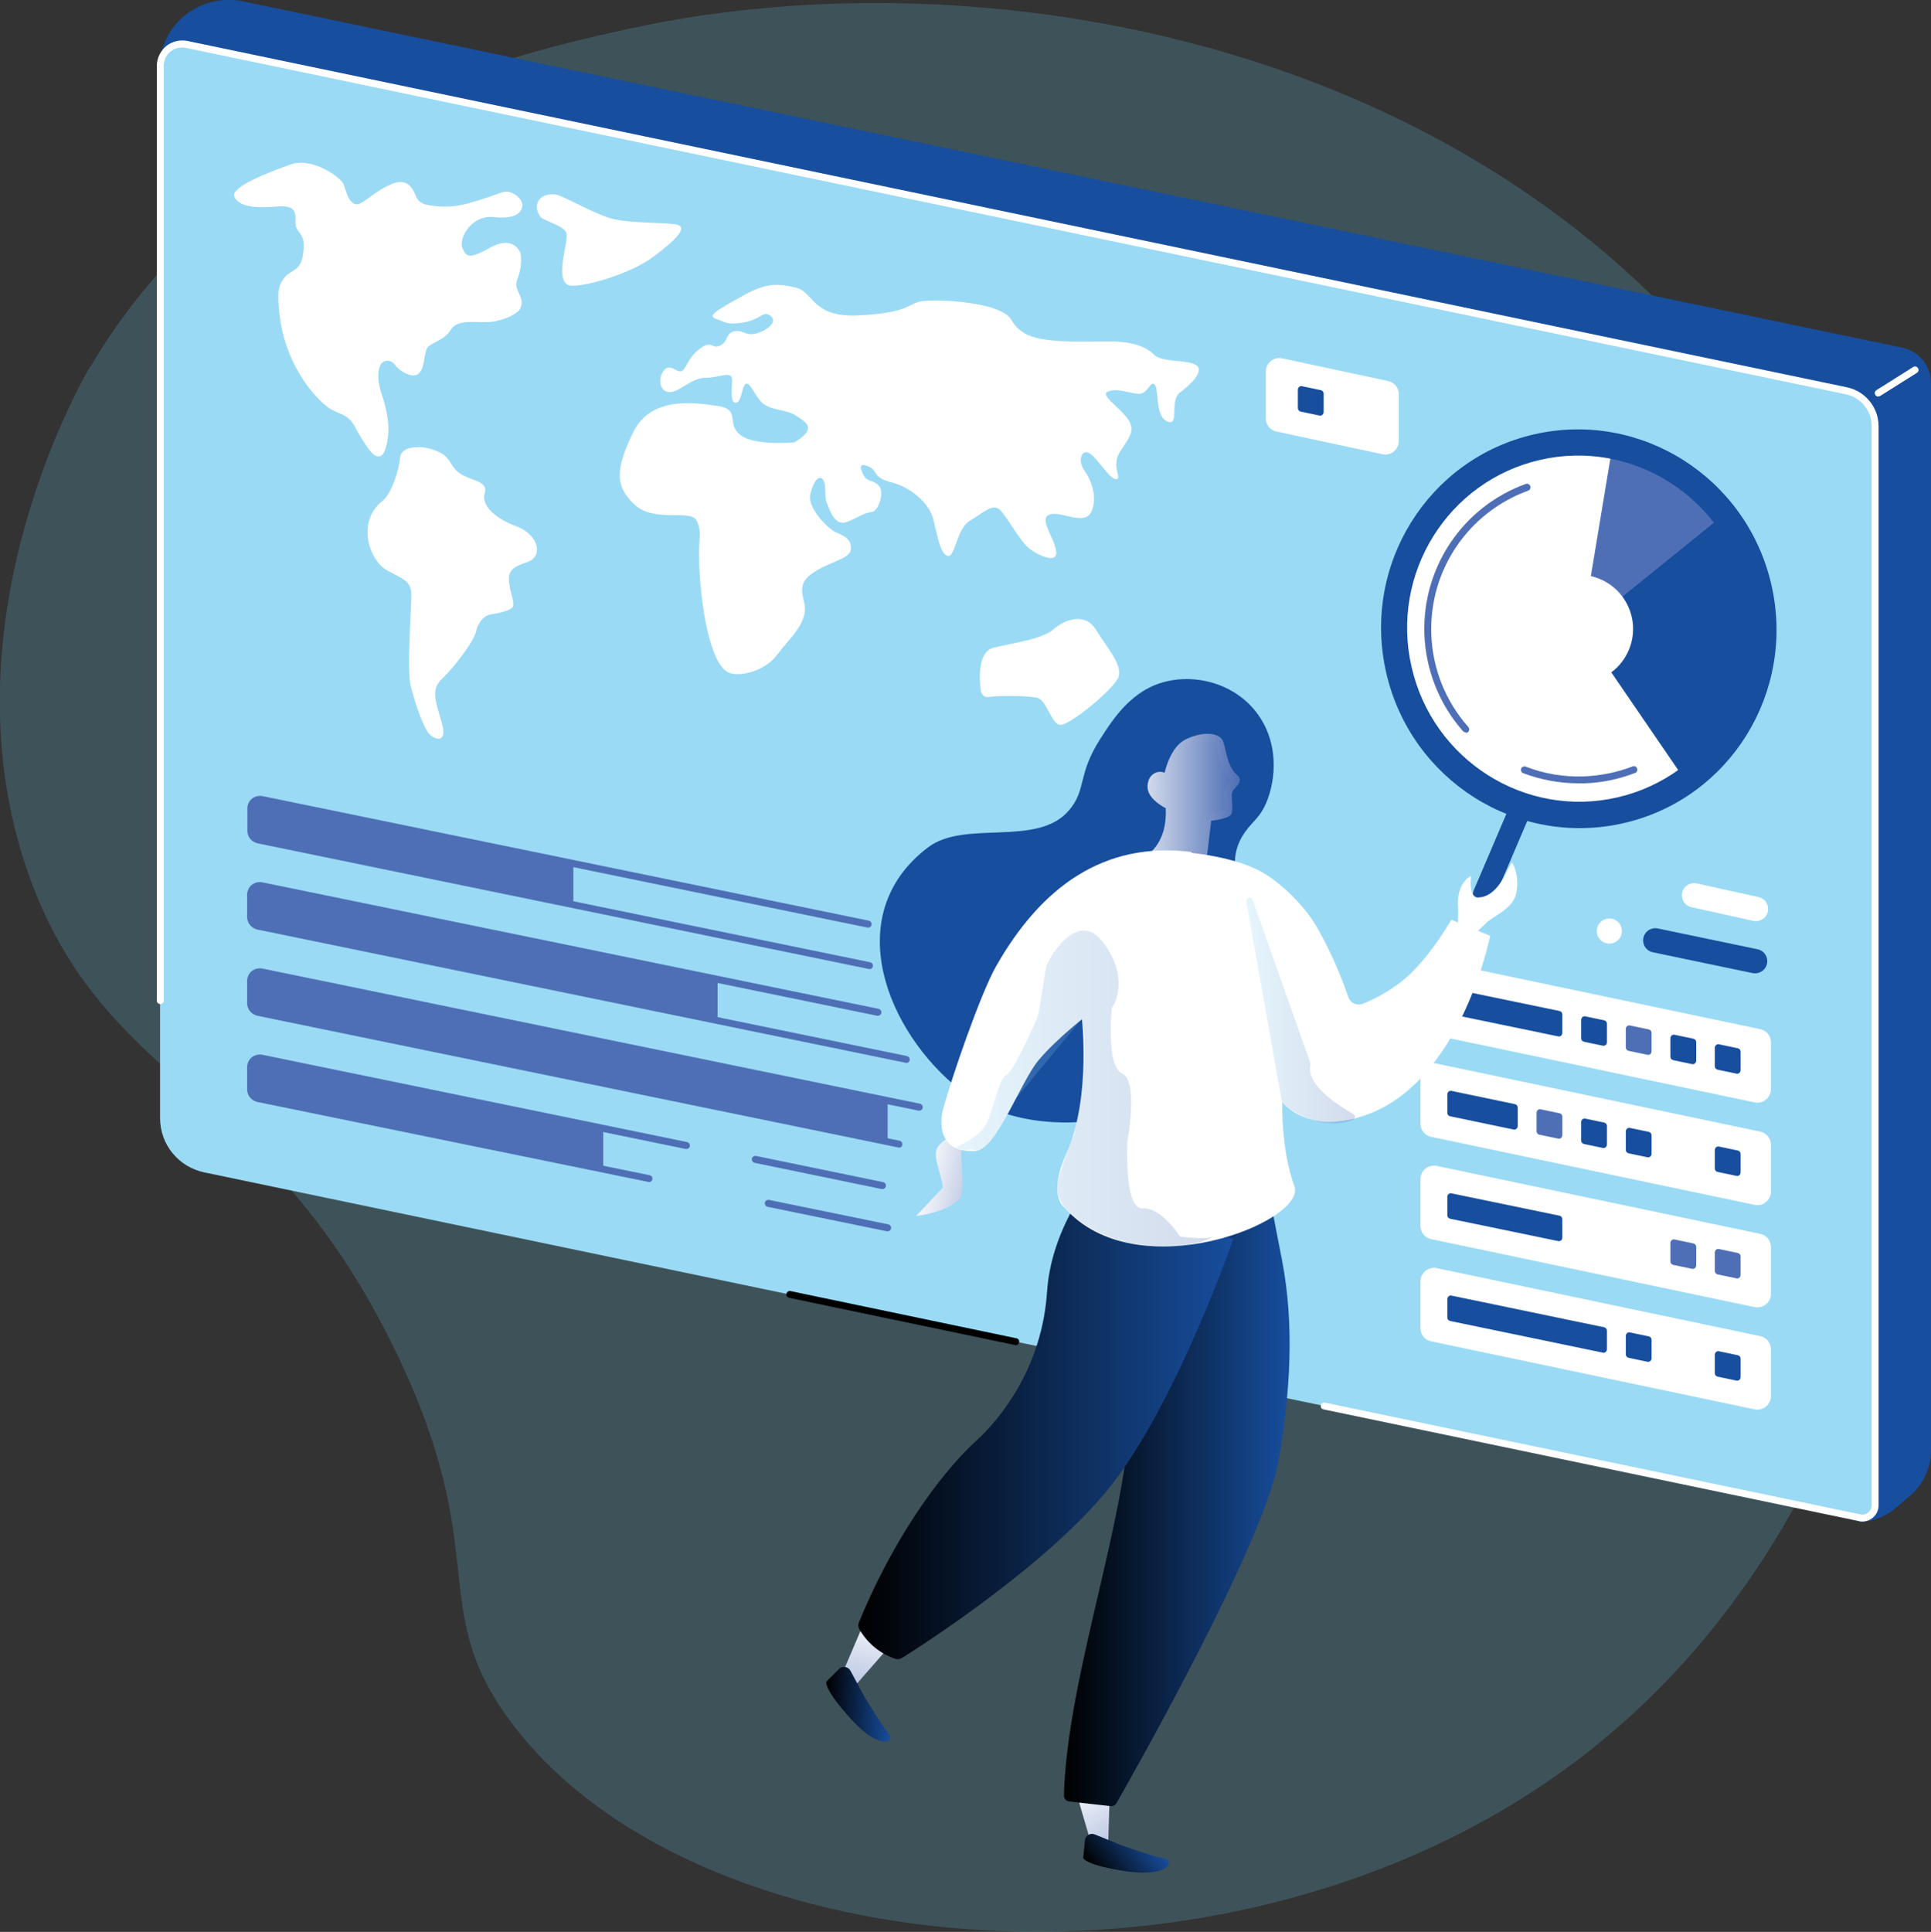 <?xml version="1.0" encoding="UTF-8"?>
<svg xmlns="http://www.w3.org/2000/svg" xmlns:xlink="http://www.w3.org/1999/xlink" viewBox="0 0 89.15 89.18">
  <rect x="0" y="0" width="89.15" height="89.18" fill="#333333" stroke="none"/>
  <defs>
    <linearGradient id="linear-gradient" x1="7.35" y1="35.12" x2="89.15" y2="35.12" gradientUnits="userSpaceOnUse">
      <stop offset="0" stop-color="#174e9e"></stop>
      <stop offset="1" stop-color="#174e9e"></stop>
    </linearGradient>
    <linearGradient id="linear-gradient-2" x1="75.86" y1="43.89" x2="81.59" y2="43.89" xlink:href="#linear-gradient"></linearGradient>
    <linearGradient id="linear-gradient-3" x1="59.92" y1="18.5" x2="61.12" y2="18.5" xlink:href="#linear-gradient"></linearGradient>
    <linearGradient id="linear-gradient-4" x1="66.82" y1="46.73" x2="72.14" y2="46.73" xlink:href="#linear-gradient"></linearGradient>
    <linearGradient id="linear-gradient-5" x1="73" y1="47.59" x2="74.19" y2="47.59" xlink:href="#linear-gradient"></linearGradient>
    <linearGradient id="linear-gradient-6" x1="77.11" y1="48.44" x2="78.31" y2="48.44" xlink:href="#linear-gradient"></linearGradient>
    <linearGradient id="linear-gradient-7" x1="79.17" y1="48.88" x2="80.37" y2="48.88" xlink:href="#linear-gradient"></linearGradient>
    <linearGradient id="linear-gradient-8" x1="66.82" y1="51.24" x2="70.08" y2="51.24" xlink:href="#linear-gradient"></linearGradient>
    <linearGradient id="linear-gradient-9" x1="73" y1="52.31" x2="74.19" y2="52.31" xlink:href="#linear-gradient"></linearGradient>
    <linearGradient id="linear-gradient-10" x1="75.06" y1="52.74" x2="76.25" y2="52.74" xlink:href="#linear-gradient"></linearGradient>
    <linearGradient id="linear-gradient-11" x1="79.17" y1="53.6" x2="80.37" y2="53.6" xlink:href="#linear-gradient"></linearGradient>
    <linearGradient id="linear-gradient-12" x1="66.82" y1="56.18" x2="72.14" y2="56.18" xlink:href="#linear-gradient"></linearGradient>
    <linearGradient id="linear-gradient-13" x1="66.82" y1="61.12" x2="74.19" y2="61.12" xlink:href="#linear-gradient"></linearGradient>
    <linearGradient id="linear-gradient-14" x1="75.06" y1="62.18" x2="76.25" y2="62.18" xlink:href="#linear-gradient"></linearGradient>
    <linearGradient id="linear-gradient-15" x1="79.17" y1="63.05" x2="80.37" y2="63.05" xlink:href="#linear-gradient"></linearGradient>
    <linearGradient id="linear-gradient-16" x1="-4044.35" y1="120.95" x2="-4045.9" y2="130.24" gradientTransform="translate(4086.73 75.54) rotate(1.73)" gradientUnits="userSpaceOnUse">
      <stop offset="0" stop-color="#fff"></stop>
      <stop offset="1" stop-color="#4e6fb5"></stop>
    </linearGradient>
    <linearGradient id="linear-gradient-17" x1="-4046.67" y1="125.52" x2="-4043.63" y2="125.52" gradientTransform="translate(4086.73 75.54) rotate(1.73)" gradientUnits="userSpaceOnUse">
      <stop offset="0" stop-color="#000"></stop>
      <stop offset="1" stop-color="#174e9e"></stop>
    </linearGradient>
    <linearGradient id="linear-gradient-18" x1="-4183.39" y1="-55.86" x2="-4184.94" y2="-46.57" gradientTransform="translate(3394.89 -2431.11) rotate(-37.68)" xlink:href="#linear-gradient-16"></linearGradient>
    <linearGradient id="linear-gradient-19" x1="-4185.71" y1="-51.3" x2="-4182.67" y2="-51.3" gradientTransform="translate(3394.89 -2431.11) rotate(-37.68)" xlink:href="#linear-gradient-17"></linearGradient>
    <linearGradient id="linear-gradient-20" x1="49.13" y1="68.36" x2="59.54" y2="68.36" gradientTransform="matrix(1,0,0,1,0,0)" xlink:href="#linear-gradient-17"></linearGradient>
    <linearGradient id="linear-gradient-21" x1="39.63" y1="65.08" x2="56.94" y2="65.08" gradientTransform="matrix(1,0,0,1,0,0)" xlink:href="#linear-gradient-17"></linearGradient>
    <linearGradient id="linear-gradient-22" x1="40.63" y1="41.58" x2="58.81" y2="41.58" xlink:href="#linear-gradient"></linearGradient>
    <linearGradient id="linear-gradient-23" x1="51.64" y1="37.76" x2="57.06" y2="37.76" gradientTransform="matrix(1,0,0,1,0,0)" xlink:href="#linear-gradient-16"></linearGradient>
    <linearGradient id="linear-gradient-24" x1="51.48" y1="37.76" x2="57.23" y2="37.76" gradientTransform="matrix(1,0,0,1,0,0)" xlink:href="#linear-gradient-16"></linearGradient>
    <linearGradient id="linear-gradient-25" x1="1894.22" y1="-1413.57" x2="1892.07" y2="-1407.36" gradientTransform="translate(1665.93 1771.72) rotate(-96.65)" xlink:href="#linear-gradient-16"></linearGradient>
    <linearGradient id="linear-gradient-26" x1="73.03" y1="29.85" x2="81.06" y2="29.85" xlink:href="#linear-gradient"></linearGradient>
    <linearGradient id="linear-gradient-27" x1="68.01" y1="39.61" x2="70.55" y2="39.61" xlink:href="#linear-gradient"></linearGradient>
    <linearGradient id="linear-gradient-28" x1="63.76" y1="29.03" x2="82.02" y2="29.03" xlink:href="#linear-gradient"></linearGradient>
    <linearGradient id="linear-gradient-29" x1="44.09" y1="50.25" x2="56.03" y2="50.25" gradientUnits="userSpaceOnUse">
      <stop offset="0" stop-color="#9adaf5"></stop>
      <stop offset="1" stop-color="#4e6fb5"></stop>
    </linearGradient>
    <linearGradient id="linear-gradient-30" x1="57.54" y1="46.64" x2="62.56" y2="46.64" xlink:href="#linear-gradient-29"></linearGradient>
  </defs>
  <g style="isolation: isolate;">
    <g id="Layer_1" data-name="Layer 1">
      <g>
        <g>
          <path d="M4.18,16.92C11.06,5.24,24.17,2.39,29.12,1.31c16.83-3.66,41.72.74,53.73,20.64,10.54,17.47,4.67,36.13,3.82,38.68-1.43,4.29-5,14.58-15.13,21.55-15.77,10.85-39.8,8.42-48.02-2.78-3.86-5.26-.74-7.69-5.24-16.99-6.02-12.46-13.5-12.16-16.99-22.13-3.93-11.26,2.24-22.28,2.87-23.36Z" style="fill: #6ccdf4; opacity: .2;"></path>
          <g>
            <g>
              <path d="M88.2,69.03l-.72.62c-.41.35-1.19.68-1.72.57L7.35,3.22c0-1.13.58-2.19,1.56-2.77h0c.69-.41,1.51-.55,2.3-.39l76.62,15.99c.77.16,1.32.84,1.32,1.63v49.29c0,.79-.35,1.55-.95,2.06Z" style="fill: url(#linear-gradient);"></path>
              <path d="M85.86,70.06L9.43,54.12c-1.19-.25-2.04-1.29-2.04-2.5V3.04c0-.64.59-1.12,1.21-.99l76.63,15.99c.77.16,1.32.84,1.32,1.63v49.82c0,.37-.34.65-.71.57Z" style="fill: #9adaf5;"></path>
              <path d="M46.89,62.09s-.02,0-.03,0l-10.43-2.18c-.09-.02-.14-.1-.12-.19.02-.09.1-.14.19-.12l10.43,2.18c.09.02.14.1.12.19-.02.08-.08.13-.16.13Z"></path>
              <path d="M85.98,70.24c-.05,0-.1,0-.15-.02l-24.73-5.16c-.09-.02-.14-.1-.12-.19.02-.09.1-.14.19-.12l24.73,5.16c.12.03.25,0,.35-.09.1-.08.16-.2.16-.33V19.67c0-.71-.5-1.33-1.2-1.47L8.58,2.21c-.25-.05-.51.01-.71.17-.2.16-.31.4-.31.66v43.15c0,.09-.07.16-.16.16s-.16-.07-.16-.16V3.04c0-.35.16-.68.43-.91.27-.22.63-.31.98-.24l76.63,15.99c.84.18,1.45.93,1.45,1.79v49.82c0,.23-.1.44-.28.58-.13.11-.3.17-.47.17Z" style="fill: #fff;"></path>
              <path d="M86.72,18.31c-.05,0-.11-.03-.14-.08-.05-.08-.02-.18.05-.22l1.7-1.07c.08-.05.17-.02.22.05.05.08.02.18-.05.22l-1.7,1.07s-.06.02-.09.02Z" style="fill: #fff;"></path>
            </g>
            <g>
              <g>
                <path d="M18.74,20.76c-.15.06-.26.2-.27.35-.03.49-.37,1.67-.82,2.02-1.22.97-.59,2.76.22,3.2.81.44,1.13.49,1.12,1.2s-.21,3.4-.03,4.13c.17.72.58,1.91.84,2.2.25.29.89.51.59-.52-.3-1.03-.5-1.52.03-2.02.53-.5,1.45-1.69,1.56-2.18.12-.49.43-.75.68-.78.26-.03.81-.15.98-.3s-.08-.68-.13-1.13c-.05-.45-.02-.71.8-.97.82-.26.55-1.29-.48-1.67-1.03-.38-1.63-1-1.45-1.54.18-.54-.67-.57-1.14-.89-.47-.32-.41-.72-.95-.98-.72-.35-1.27-.25-1.57-.13Z" style="fill: #fff;"></path>
                <path d="M23.86,12.95c.2-.45.26-1.09.14-1.33-.12-.25-.51-.67-1.39-.18-.88.49-1.08.47-1.26.01-.19-.46.43-1.54,1.45-1.43,1.02.11,1.26-.22,1.31-.47.06-.26-.23-.58-.57-.68-.34-.1-.42.1-1.94.52-.78.22-1.47.16-1.94.05-.22-.05-.39-.2-.47-.41-.15-.38-.41-.83-1.12-.53-.93.39-1.4,1.09-1.73.9-.33-.19-.37-.68-.5-.94-.13-.26-1.42-1.24-2.45-.86-1.04.37-2.79,1.05-2.57,1.49.22.44.92.54,2.01.44,1.1-.1.73.65.83.93.1.28.4.4.36.97-.04.57-.12.87-.52,1.09-.4.22-.65.59-.65,1.12,0,3.16,1.96,5.04,2.5,5.29.55.26.7.27.95.63,0,0,.01.02.02.02.37.71.74,1.26.93,1.4.46.34.61-.34.67-.89.06-.55-.08-1.24-.3-1.9-.22-.67-.18-1.08-.06-1.33.12-.25.47-.3.68-.01.2.29.74.58,1.02.44.35-.16.31-.96.45-1.21.14-.25.8-.35,1.12-.88.32-.52,1.32-.26,1.9-.35.72-.11,1.19-.42,1.28-.59.28-.55-.33-.86-.14-1.31Z" style="fill: #fff;"></path>
                <path d="M25.21,9.01c-.33.09-.51.43-.39.75.04.11.09.21.15.27.2.19,1.06.38,1.18.73.12.36-.53,2.01.04,2.38.36.24,2.82-.43,3.95-1.27,1.13-.84,1.65-1.41,1.07-1.51s-1.99-.05-2.85-.24c-.86-.19-2.25-1.04-2.69-1.14-.15-.03-.31-.01-.45.03Z" style="fill: #fff;"></path>
                <path d="M36.65,20.42s-1.83.18-2.48-.35c-.66-.53.04-1.17-1.03-1.33-1.08-.16-3.1-.46-3.91,1.22s-.86,2.47.06,3.33,2.58.2,2.86.73c.28.53.1.84.12,1.65.05,2.41.54,4.91,1.31,5.35.46.26,1.68.01,2.27-.76.59-.78,1.14-1.21,1.3-1.96.12-.59-.5-1.19.28-1.78.78-.59,1.8-.69,1.85-1.15.05-.46-.27-.62-.67-.79-.4-.17-1.35-1.15-1.2-1.77.15-.61.4-.9.58-.68s.05.81.18,1.09.35,1.11.94.87c.59-.24.78-.42,1.12-.45.34-.03.6-.9.36-1.2-.24-.29-.51-.19-.66-.41-.14-.22-.39-.71.12-.52.51.19.18.52,1.09.75.91.23,1.74.96,1.93,1.65s.32,1.67.68,1.75.4-1.26,1.04-1.63,1.06-.85,1.42-.45c.36.41.91,1.44,1.32,1.75s1.32.74,1.23.1-.81-1.46-.32-1.67c.49-.21,1.58.51,1.92-.09.33-.6.06-1.46-.29-1.94-.35-.47-.12-1.08.28-.77.4.31.88,1.16,1.18,1.16.3,0-.24-.59.17-1.25.41-.66.78-.99.34-1.57-.44-.58-1.29-1.08-.87-1.23.42-.16.9.06,1.36.11.46.05.57-.64.78-.42.21.22,0,1.47.59,1.7.58.23.07-.96.58-1.34.51-.38,1.11-.98.77-1.25-.34-.27-1.62-.14-1.95-.48-.33-.34-.93-.64-2.14-.63-1.2,0-3.09.1-3.87-.38-.78-.49-.35-.74-1.32-1.11-.96-.37-3.09-.5-3.61-.32-.52.18-.62.5-2.74.61-2.12.11-2.06-1.09-2.87-1.28-.82-.19-1.34-.25-2.45.37-1.1.62-1.7.92-1.25,1.07.45.15.5.29,1.25.17.75-.12.89-.47,1.14-.38.26.09.49.42-.25.78-.74.35-.83-.09-1.27,0-.44.09-.28.47-.67.66s-.37-.27-.92.13c-.55.41-.59.81-.81,1.02-.22.21-.56-.39-.87,0-.31.4-.18,1.02.29,1,.47-.02.97-.66,1.64-.66.67,0,1.24-.37,1.22.13-.02.5-.08,1.06.19,1.02.27-.04.27-.94.5-.88.23.06.42.75.86,1s1.01.21,1.42.49c.4.28,1.02.56-.11,1.23Z" style="fill: #fff;"></path>
                <path d="M45.29,31.93s-.31-1.81.58-2.03c.89-.22,2.25-.39,2.77-.85s1.46-.79,1.95.01c.49.8,1.3,1.68,1.03,2.24s-2.25,2.21-2.68,2.16-.6-1.17-1.09-1.26c-.5-.09-1.82-.09-2.15-.03-.35.06-.41-.24-.41-.24Z" style="fill: #fff;"></path>
              </g>
              <g>
                <path d="M74.88,42.98c0,.32-.26.58-.58.58s-.58-.26-.58-.58.26-.58.58-.58.58.26.58.58Z" style="fill: #fff;"></path>
                <g>
                  <path d="M80.95,42.51l-2.85-.63c-.26-.05-.45-.28-.45-.55h0c0-.36.33-.62.68-.55l2.85.63c.26.05.45.28.45.55h0c0,.36-.33.62-.68.55Z" style="fill: #fff;"></path>
                  <path d="M80.91,44.92l-4.6-.96c-.26-.05-.45-.28-.45-.55h0c0-.36.33-.62.68-.55l4.6.96c.26.05.45.28.45.55h0c0,.36-.33.62-.68.55Z" style="fill: url(#linear-gradient-2);"></path>
                </g>
              </g>
              <g>
                <path d="M63.83,20.97l-4.9-1.05c-.29-.06-.49-.31-.49-.61v-2.16c0-.39.36-.69.75-.61l4.9,1.05c.29.06.49.31.49.61v2.16c0,.39-.36.69-.75.61Z" style="fill: #fff;"></path>
                <g>
                  <path d="M60.91,19.18l-.86-.18c-.08-.02-.13-.08-.13-.16v-.85c0-.11.1-.19.2-.16l.86.18c.08.02.13.08.13.16v.85c0,.11-.1.19-.2.16Z" style="fill: url(#linear-gradient-3);"></path>
                  <path d="M62.97,19.61l-.86-.18c-.08-.02-.13-.08-.13-.16v-.85c0-.11.1-.19.2-.16l.86.18c.08.02.13.08.13.16v.85c0,.11-.1.19-.2.16Z" style="fill: #fff;"></path>
                </g>
              </g>
              <g>
                <g>
                  <path d="M81.01,50.89l-14.94-3.14c-.29-.06-.49-.31-.49-.61v-2.16c0-.39.36-.69.75-.61l14.94,3.14c.29.06.49.31.49.61v2.16c0,.39-.36.69-.75.61Z" style="fill: #fff;"></path>
                  <g>
                    <path d="M71.93,47.84l-4.98-1.03c-.08-.02-.13-.08-.13-.16v-.85c0-.11.1-.19.2-.16l4.98,1.03c.08.02.13.08.13.16v.85c0,.11-.1.19-.2.16Z" style="fill: url(#linear-gradient-4);"></path>
                    <path d="M73.99,48.27l-.86-.18c-.08-.02-.13-.08-.13-.16v-.85c0-.11.1-.19.2-.16l.86.18c.08.02.13.08.13.16v.85c0,.11-.1.19-.2.16Z" style="fill: url(#linear-gradient-5);"></path>
                    <path d="M76.05,48.69l-.86-.18c-.08-.02-.13-.08-.13-.16v-.85c0-.11.1-.19.2-.16l.86.18c.08.02.13.08.13.16v.85c0,.11-.1.19-.2.16Z" style="fill: #4e6fb5;"></path>
                    <path d="M78.11,49.12l-.86-.18c-.08-.02-.13-.08-.13-.16v-.85c0-.11.1-.19.2-.16l.86.18c.08.02.13.08.13.16v.85c0,.11-.1.19-.2.16Z" style="fill: url(#linear-gradient-6);"></path>
                    <path d="M80.16,49.56l-.86-.18c-.08-.02-.13-.08-.13-.16v-.85c0-.11.1-.19.2-.16l.86.18c.08.02.13.08.13.16v.85c0,.11-.1.19-.2.16Z" style="fill: url(#linear-gradient-7);"></path>
                  </g>
                </g>
                <g>
                  <path d="M81.01,55.62l-14.94-3.14c-.29-.06-.49-.31-.49-.61v-2.16c0-.39.36-.69.75-.61l14.94,3.14c.29.06.49.31.49.61v2.16c0,.39-.36.69-.75.61Z" style="fill: #fff;"></path>
                  <g>
                    <path d="M69.87,52.14l-2.92-.61c-.08-.02-.13-.08-.13-.16v-.85c0-.11.1-.19.2-.16l2.92.61c.08.02.13.08.13.16v.85c0,.11-.1.19-.2.16Z" style="fill: url(#linear-gradient-8);"></path>
                    <path d="M71.93,52.56l-.86-.18c-.08-.02-.13-.08-.13-.16v-.85c0-.11.1-.19.2-.16l.86.18c.08.02.13.08.13.16v.85c0,.11-.1.19-.2.16Z" style="fill: #4e6fb5;"></path>
                    <path d="M73.99,52.99l-.86-.18c-.08-.02-.13-.08-.13-.16v-.85c0-.11.1-.19.2-.16l.86.18c.08.02.13.08.13.16v.85c0,.11-.1.19-.2.16Z" style="fill: url(#linear-gradient-9);"></path>
                    <path d="M76.05,53.42l-.86-.18c-.08-.02-.13-.08-.13-.16v-.85c0-.11.1-.19.2-.16l.86.18c.08.02.13.08.13.16v.85c0,.11-.1.19-.2.16Z" style="fill: url(#linear-gradient-10);"></path>
                    <path d="M78.11,53.84l-.86-.18c-.08-.02-.13-.08-.13-.16v-.85c0-.11.1-.19.2-.16l.86.18c.08.02.13.08.13.16v.85c0,.11-.1.19-.2.16Z" style="fill: #fff;"></path>
                    <path d="M80.16,54.28l-.86-.18c-.08-.02-.13-.08-.13-.16v-.85c0-.11.1-.19.2-.16l.86.18c.08.02.13.08.13.16v.85c0,.11-.1.19-.2.16Z" style="fill: url(#linear-gradient-11);"></path>
                  </g>
                </g>
                <g>
                  <path d="M81.01,60.34l-14.94-3.14c-.29-.06-.49-.31-.49-.61v-2.16c0-.39.36-.69.75-.61l14.94,3.14c.29.06.49.31.49.61v2.16c0,.39-.36.69-.75.61Z" style="fill: #fff;"></path>
                  <g>
                    <path d="M71.93,57.29l-4.98-1.03c-.08-.02-.13-.08-.13-.16v-.85c0-.11.1-.19.2-.16l4.98,1.03c.08.02.13.08.13.16v.85c0,.11-.1.19-.2.16Z" style="fill: url(#linear-gradient-12);"></path>
                    <path d="M73.99,57.71l-.86-.18c-.08-.02-.13-.08-.13-.16v-.85c0-.11.1-.19.2-.16l.86.18c.08.02.13.08.13.16v.85c0,.11-.1.19-.2.16Z" style="fill: #fff;"></path>
                    <path d="M76.05,58.14l-.86-.18c-.08-.02-.13-.08-.13-.16v-.85c0-.11.1-.19.2-.16l.86.18c.08.02.13.08.13.16v.85c0,.11-.1.19-.2.16Z" style="fill: #fff;"></path>
                    <path d="M78.11,58.57l-.86-.18c-.08-.02-.13-.08-.13-.16v-.85c0-.11.1-.19.2-.16l.86.18c.08.02.13.08.13.16v.85c0,.11-.1.19-.2.16Z" style="fill: #4e6fb5;"></path>
                    <path d="M80.16,59.01l-.86-.18c-.08-.02-.13-.08-.13-.16v-.85c0-.11.1-.19.2-.16l.86.18c.08.02.13.08.13.16v.85c0,.11-.1.19-.2.16Z" style="fill: #4e6fb5;"></path>
                  </g>
                </g>
                <g>
                  <path d="M81.01,65.06l-14.94-3.14c-.29-.06-.49-.31-.49-.61v-2.16c0-.39.36-.69.75-.61l14.94,3.14c.29.06.49.31.49.61v2.16c0,.39-.36.69-.75.61Z" style="fill: #fff;"></path>
                  <g>
                    <path d="M73.99,62.44l-7.04-1.46c-.08-.02-.13-.08-.13-.16v-.85c0-.11.1-.19.2-.16l7.04,1.46c.08.02.13.08.13.16v.85c0,.11-.1.19-.2.16Z" style="fill: url(#linear-gradient-13);"></path>
                    <path d="M76.05,62.86l-.86-.18c-.08-.02-.13-.08-.13-.16v-.85c0-.11.1-.19.2-.16l.86.18c.08.02.13.08.13.16v.85c0,.11-.1.19-.2.16Z" style="fill: url(#linear-gradient-14);"></path>
                    <path d="M78.11,63.29l-.86-.18c-.08-.02-.13-.08-.13-.16v-.85c0-.11.1-.19.2-.16l.86.18c.08.02.13.08.13.16v.85c0,.11-.1.19-.2.16Z" style="fill: #fff;"></path>
                    <path d="M80.16,63.73l-.86-.18c-.08-.02-.13-.08-.13-.16v-.85c0-.11.1-.19.2-.16l.86.18c.08.02.13.08.13.16v.85c0,.11-.1.19-.2.16Z" style="fill: url(#linear-gradient-15);"></path>
                  </g>
                </g>
              </g>
              <g>
                <g>
                  <path d="M11.52,49.29v.97c0,.22.15.4.37.45l15.96,3.27v-1.9l-15.78-3.23c-.28-.06-.55.16-.55.45Z" style="fill: #4e6fb5;"></path>
                  <path d="M40.74,54.89s-.02,0-.03,0l-5.87-1.21c-.09-.02-.14-.1-.13-.19.02-.09.1-.14.19-.13l5.87,1.21c.09.02.14.1.13.19-.02.08-.08.13-.16.13Z" style="fill: #4e6fb5;"></path>
                  <path d="M40.98,56.84s-.02,0-.03,0l-5.51-1.13c-.09-.02-.14-.1-.13-.19.02-.09.1-.14.19-.13l5.51,1.13c.09.02.14.1.13.19-.02.08-.08.13-.16.13Z" style="fill: #4e6fb5;"></path>
                  <path d="M29.96,54.56s-.02,0-.03,0l-18.05-3.69c-.27-.06-.47-.3-.47-.57v-1.04c0-.18.08-.34.21-.45.14-.11.31-.15.49-.12l19.61,4.03c.09.02.14.1.13.19-.02.09-.1.14-.19.13l-19.61-4.03c-.08-.02-.16,0-.22.05-.06.05-.1.12-.1.2v1.04c0,.12.09.23.21.26l18.05,3.69c.09.02.14.1.13.19-.02.08-.08.13-.16.13Z" style="fill: #4e6fb5;"></path>
                </g>
                <g>
                  <path d="M11.52,45.45v.74c0,.27.19.5.45.56l29.01,5.93v-1.9l-28.78-5.88c-.35-.07-.68.2-.68.56Z" style="fill: #4e6fb5;"></path>
                  <path d="M41.5,52.97s-.02,0-.03,0l-29.59-6.08c-.27-.06-.47-.3-.47-.57v-1.04c0-.18.08-.34.21-.45.14-.11.31-.15.49-.12l30.36,6.24c.09.02.14.1.13.19-.02.09-.1.14-.19.13l-30.36-6.24c-.08-.02-.16,0-.22.05-.06.05-.1.12-.1.2v1.04c0,.12.09.23.21.26l29.59,6.08c.09.02.14.1.13.19-.02.08-.08.13-.16.13Z" style="fill: #4e6fb5;"></path>
                </g>
                <g>
                  <path d="M11.52,41.31v1.02c0,.2.14.38.34.42l21.27,4.34v-1.9l-21.1-4.3c-.27-.05-.52.15-.52.42Z" style="fill: #4e6fb5;"></path>
                  <path d="M41.84,49.06s-.02,0-.03,0l-29.93-6.15c-.27-.06-.47-.3-.47-.57v-1.04c0-.18.08-.34.21-.45.14-.11.31-.15.49-.12l28.45,5.84c.09.02.14.1.13.19-.02.09-.1.14-.19.13l-28.45-5.84c-.08-.02-.16,0-.22.05-.06.05-.1.12-.1.2v1.04c0,.12.09.23.21.26l29.93,6.15c.09.02.14.1.13.19-.02.08-.08.13-.16.13Z" style="fill: #4e6fb5;"></path>
                </g>
                <g>
                  <path d="M11.52,37.62v.52c0,.32.23.6.54.66l14.41,2.9v-1.9l-14.14-2.85c-.42-.08-.81.23-.81.66Z" style="fill: #4e6fb5;"></path>
                  <path d="M40.14,44.73s-.02,0-.03,0l-28.22-5.8c-.27-.06-.47-.3-.47-.57v-1.04c0-.18.08-.34.21-.45.14-.11.31-.15.49-.12l27.99,5.75c.09.02.14.1.13.19-.02.09-.1.14-.19.13l-27.99-5.75c-.08-.02-.16,0-.22.05-.06.05-.1.12-.1.2v1.04c0,.12.09.23.21.26l28.22,5.8c.09.02.14.1.13.19-.02.08-.08.13-.16.13Z" style="fill: #4e6fb5;"></path>
                </g>
              </g>
            </g>
          </g>
        </g>
        <polygon points="39.91 74.86 38.89 77.25 39.38 77.93 41.32 75.71 39.91 74.86" style="fill: url(#linear-gradient-16);"></polygon>
        <path d="M38.74,77.04l-.59.59s-.15.32,1.18,1.77c1.33,1.45,2.01.99,1.7.63-.31-.36-1.13-1.72-1.13-1.72l-.64-1.19c-.1-.19-.37-.23-.52-.08Z" style="fill: url(#linear-gradient-17);"></path>
        <g>
          <polygon points="49.62 82.52 50.35 85.01 51.16 85.22 51.25 82.28 49.62 82.52" style="fill: url(#linear-gradient-18);"></polygon>
          <path d="M50.09,84.94l-.08.83s.09.34,2.04.62c1.95.27,2.18-.51,1.71-.59-.47-.08-1.96-.61-1.96-.61l-1.26-.51c-.2-.08-.43.05-.45.27Z" style="fill: url(#linear-gradient-19);"></path>
        </g>
        <g>
          <g>
            <path d="M52.74,53.51s-2.5,4.07-1.05,7.81c1.96,5.04-2.38,14.6-2.57,21.56,0,.13.09.25.22.28l1.89.21c.12.03.25-.02.32-.14.87-1.52,6.84-12.08,7.48-15.81.53-3.08.75-6.22.15-9.29l-.93-4.79-5.51.16Z" style="fill: url(#linear-gradient-20);"></path>
            <path d="M51.15,53.55s-2.58,2.61-2.81,6.08c-.23,3.48-2.13,5.85-3.29,6.9-1.14,1.03-3.5,3.78-5.39,8.35-.05.11-.04.24.02.34.19.33.68,1.02,1.64,1.35.11.04.24.02.33-.04,1.03-.64,6.95-4.46,9.73-8.06,3.04-3.96,5.56-11.28,5.56-11.28,0,0-4.42-.81-5.79-3.64Z" style="fill: url(#linear-gradient-21);"></path>
          </g>
          <path d="M57.89,32.74c-1.08-1.26-2.75-1.59-4.02-1.29-1.61.37-2.47,1.72-3.08,2.67-1.07,1.68-.61,2.32-1.44,3.29-1.46,1.72-4.81.41-6.51,1.71-4.09,3.11-1.9,8.54,1.52,11.22,2.28,1.79,5.56,1.55,6.43,1.32,2.66-.71,6.78-2.7,7.35-6.48.38-2.54-2.14-4.69-.66-6.77.38-.53.68-.66.97-1.33.47-1.08.64-2.93-.57-4.35Z" style="fill: url(#linear-gradient-22);"></path>
          <g>
            <path d="M53.73,35.82c.08.03.16-.01.18-.09.09-.39.29-.99.67-1.32.42-.36,1.56-.59,1.73-.12.15.42.18,1.17.72,1.63.05.04.03.13-.02.18l-.24.29c-.05.06-.08.22-.07.29.02.24.07.74,0,.81-.14.15-.93.23-.93.23l-.25,2.14c-.01.09-.01.2.14.27l.55.24c.11.05.15.19.08.29-.23.31-.82.91-2.21.82-1.44-.1-2.25-.66-2.42-1.06-.06-.14.05-.29.21-.31.57-.07,2.22-.6,2.12-2.81,0-.06-.04-.12-.09-.15-.21-.11-.78-.44-.76-.87.02-.46.34-.58.6-.48Z" style="fill: url(#linear-gradient-23);"></path>
            <path d="M54.35,41.65c-.09,0-.19,0-.29,0-1.45-.1-2.34-.66-2.56-1.15-.05-.11-.04-.23.02-.33.06-.11.18-.19.32-.21.21-.03,2.09-.33,1.98-2.64,0,0,0,0,0-.01-.32-.17-.86-.53-.84-1.02.01-.26.11-.46.28-.57.15-.1.33-.12.51-.05.07-.31.28-.99.72-1.37.33-.29,1.1-.52,1.58-.39.26.07.37.22.41.34.04.11.07.24.1.38.09.39.2.87.57,1.18.05.04.08.11.09.18,0,.08-.03.17-.09.24l-.24.28s-.04.13-.04.18c0,.04,0,.08,0,.12.04.52.04.71-.05.81-.14.15-.58.23-.9.27l-.24,2.01c0,.07,0,.08.05.1l.55.24c.1.04.17.13.2.23.03.11,0,.22-.06.3-.44.59-1.15.9-2.06.9ZM53.56,35.95s-.09.01-.13.04c-.08.05-.13.16-.14.32-.01.33.51.63.67.72.11.05.17.16.18.28.1,2.11-1.37,2.86-2.26,2.98-.03,0-.06.02-.08.05,0,.01,0,.03,0,.04.14.32.89.87,2.28.96.94.06,1.65-.2,2.07-.76,0-.01,0-.02,0-.03,0,0,0-.02-.02-.02l-.55-.24c-.18-.08-.26-.23-.24-.44l.25-2.14c0-.08.07-.13.14-.14.35-.04.71-.11.81-.17.02-.11,0-.43-.02-.57,0-.05,0-.09,0-.13,0-.09.02-.31.12-.41l.23-.27c-.41-.38-.53-.89-.63-1.31-.03-.13-.06-.25-.09-.35-.02-.06-.08-.11-.18-.13-.34-.09-1,.07-1.29.32-.38.33-.56.97-.62,1.23-.02.08-.07.15-.15.19-.08.04-.17.05-.25.01h0s-.08-.02-.12-.02ZM53.79,35.67h0,0Z" style="fill: url(#linear-gradient-24);"></path>
            <path d="M44.76,51.89s-1.24.67-1.48,1.08c-.24.41.16,1.11.25,1.85l-1.23,1.31s1.33-.12,1.98-.77c.34-.34-.01-2.03.14-2.33.15-.3,1.15-.7,1.15-.7l-.81-.43Z" style="fill: url(#linear-gradient-25);"></path>
          </g>
          <g>
            <g>
              <g>
                <circle cx="72.89" cy="29.03" r="8.2" style="fill: #fff;"></circle>
                <path d="M67.67,33.81s-.09-.02-.12-.05c-1.1-1.24-1.73-2.84-1.79-4.49-.1-3.09,1.78-5.88,4.68-6.93.08-.03.18.01.21.1.03.08-.01.18-.1.21-2.77,1.01-4.57,3.67-4.47,6.62.05,1.58.66,3.11,1.71,4.29.06.07.05.17-.01.23-.03.03-.07.04-.11.04Z" style="fill: #4e6fb5;"></path>
                <path d="M72.88,36.16c-.88,0-1.74-.16-2.56-.47-.08-.03-.12-.13-.09-.21.03-.08.13-.12.21-.09.85.33,1.75.48,2.67.45.78-.03,1.54-.18,2.26-.46.08-.03.18,0,.21.09s0,.18-.09.21c-.75.29-1.55.46-2.36.48-.08,0-.16,0-.24,0Z" style="fill: #4e6fb5;"></path>
                <path d="M73.03,29.05l4.56,6.66c2.17-1.54,3.55-4.1,3.45-6.96-.06-1.81-.7-3.46-1.74-4.79l-6.28,5.08Z" style="fill: url(#linear-gradient-26);"></path>
                <path d="M74.38,20.97l-1.34,8.08,6.28-5.08c-1.21-1.54-2.95-2.63-4.93-3.01Z" style="fill: #4e6fb5;"></path>
                <circle cx="72.89" cy="29.03" r="2.5" transform="translate(18.29 85.37) rotate(-67.61)" style="fill: #fff;"></circle>
              </g>
              <g>
                <path d="M68.31,41.77h0c.26.11.55,0,.66-.26l1.57-3.68-.93-.41-1.57,3.68c-.11.26,0,.56.27.67Z" style="fill: url(#linear-gradient-27);"></path>
                <path d="M64,31.06c1.14,4.96,6.04,8.06,10.95,6.94,4.91-1.12,7.97-6.05,6.83-11.01-1.14-4.96-6.04-8.06-10.95-6.94-4.91,1.12-7.97,6.05-6.83,11.01ZM65.17,30.79c-.99-4.3,1.67-8.58,5.93-9.56,4.26-.98,8.52,1.72,9.5,6.02.99,4.3-1.67,8.58-5.93,9.56-4.26.98-8.52-1.72-9.5-6.02Z" style="fill: url(#linear-gradient-28);"></path>
              </g>
            </g>
            <g>
              <path d="M67.33,42.71l.84.3c.09-.05.29-.25.36-.32.05-.05.09-.09.11-.11.1-.09.24-.17.38-.27.37-.24.82-.53.95-.96.2-.67-.02-1.36-.17-1.54-.05.07-.11.2-.17.31-.26.52-.66,1.29-1.39,1.31h-.02s-.02,0-.02,0c-.16-.02-.35-.21-.29-.99-.11.05-.28.17-.43.46-.21.4-.18.89-.16,1.1,0,.06,0,.15,0,.25,0,.12-.02.36,0,.44Z" style="fill: #fff;"></path>
              <path d="M55,39.33c-4.07-.51-6.96,1.66-9.01,5.27-.71,1.24-2.08,5.2-2.46,6.65-.09.34-.07.66-.05.84.16.96.99,1.09,1.58,1.04.94-.07,2.06-3.2,2.89-4.19.89-1.06,2.37-2.18,2.37-2.18,0,0,4.96-7.39,4.68-7.43Z" style="fill: #fff;"></path>
              <path d="M49.93,46.81s.48,3.82-.69,6.42c-.89,1.98-.11,2.5-.11,2.5,3.35,3.83,11.23.64,10.63-.97-.63-1.72-.56-3.87-.56-3.87.93,1,2.26.9,2.26.9,0,0,.77-.03,1.3-.22,4.65-1.34,6.04-8.37,6.04-8.37l-1.79-.74c-.76,1.25-1.57,2.31-2.45,2.96-.52.38-1.07.69-1.65.92-.26.1-.56-.03-.65-.29-.26-.73-.68-1.88-1.46-3.25-.59-1.03-1.74-2.11-2.59-2.57-.99-.54-2.58-.85-3.96-.92l-4.32,7.49Z" style="fill: #fff;"></path>
            </g>
          </g>
        </g>
        <path d="M44.09,52.97s1.05-.42,1.41-1.03.6-2.15.97-2.33,1.43-2.65,1.45-2.7.33-1.98.37-2.25,1.44-2.85,2.69-1.09c1.26,1.76.35,2.96.35,2.96,0,0-.28,2.7.48,3.03s.24,3.12.24,3.12c0,0-.17,3.16.7,3.1s1.73,1.3,1.73,1.3c0,0,1.17.17,1.57,0,0,0-1.35.82-4.01.28,0,0-1.87-.4-2.89-1.64,0,0-.47-.46-.28-1.27s.72-2.1.72-2.1c0,0,.76-3.02.37-5.33l-3.05,3.68s-1.32,2.64-1.81,2.42-.25.16-.98-.16Z" style="fill: url(#linear-gradient-29); mix-blend-mode: multiply; opacity: .25;"></path>
        <path d="M57.54,41.61l1.64,9.24s.02.07.05.09c.26.22,1.67,1.33,3.23.76.12-.04.13-.21.02-.27-.64-.36-2.2-1.35-1.98-2.26,0-.03,0-.06,0-.09l-2.67-7.54c-.06-.17-.32-.1-.29.08Z" style="fill: url(#linear-gradient-30); mix-blend-mode: multiply; opacity: .25;"></path>
      </g>
    </g>
  </g>
</svg>
